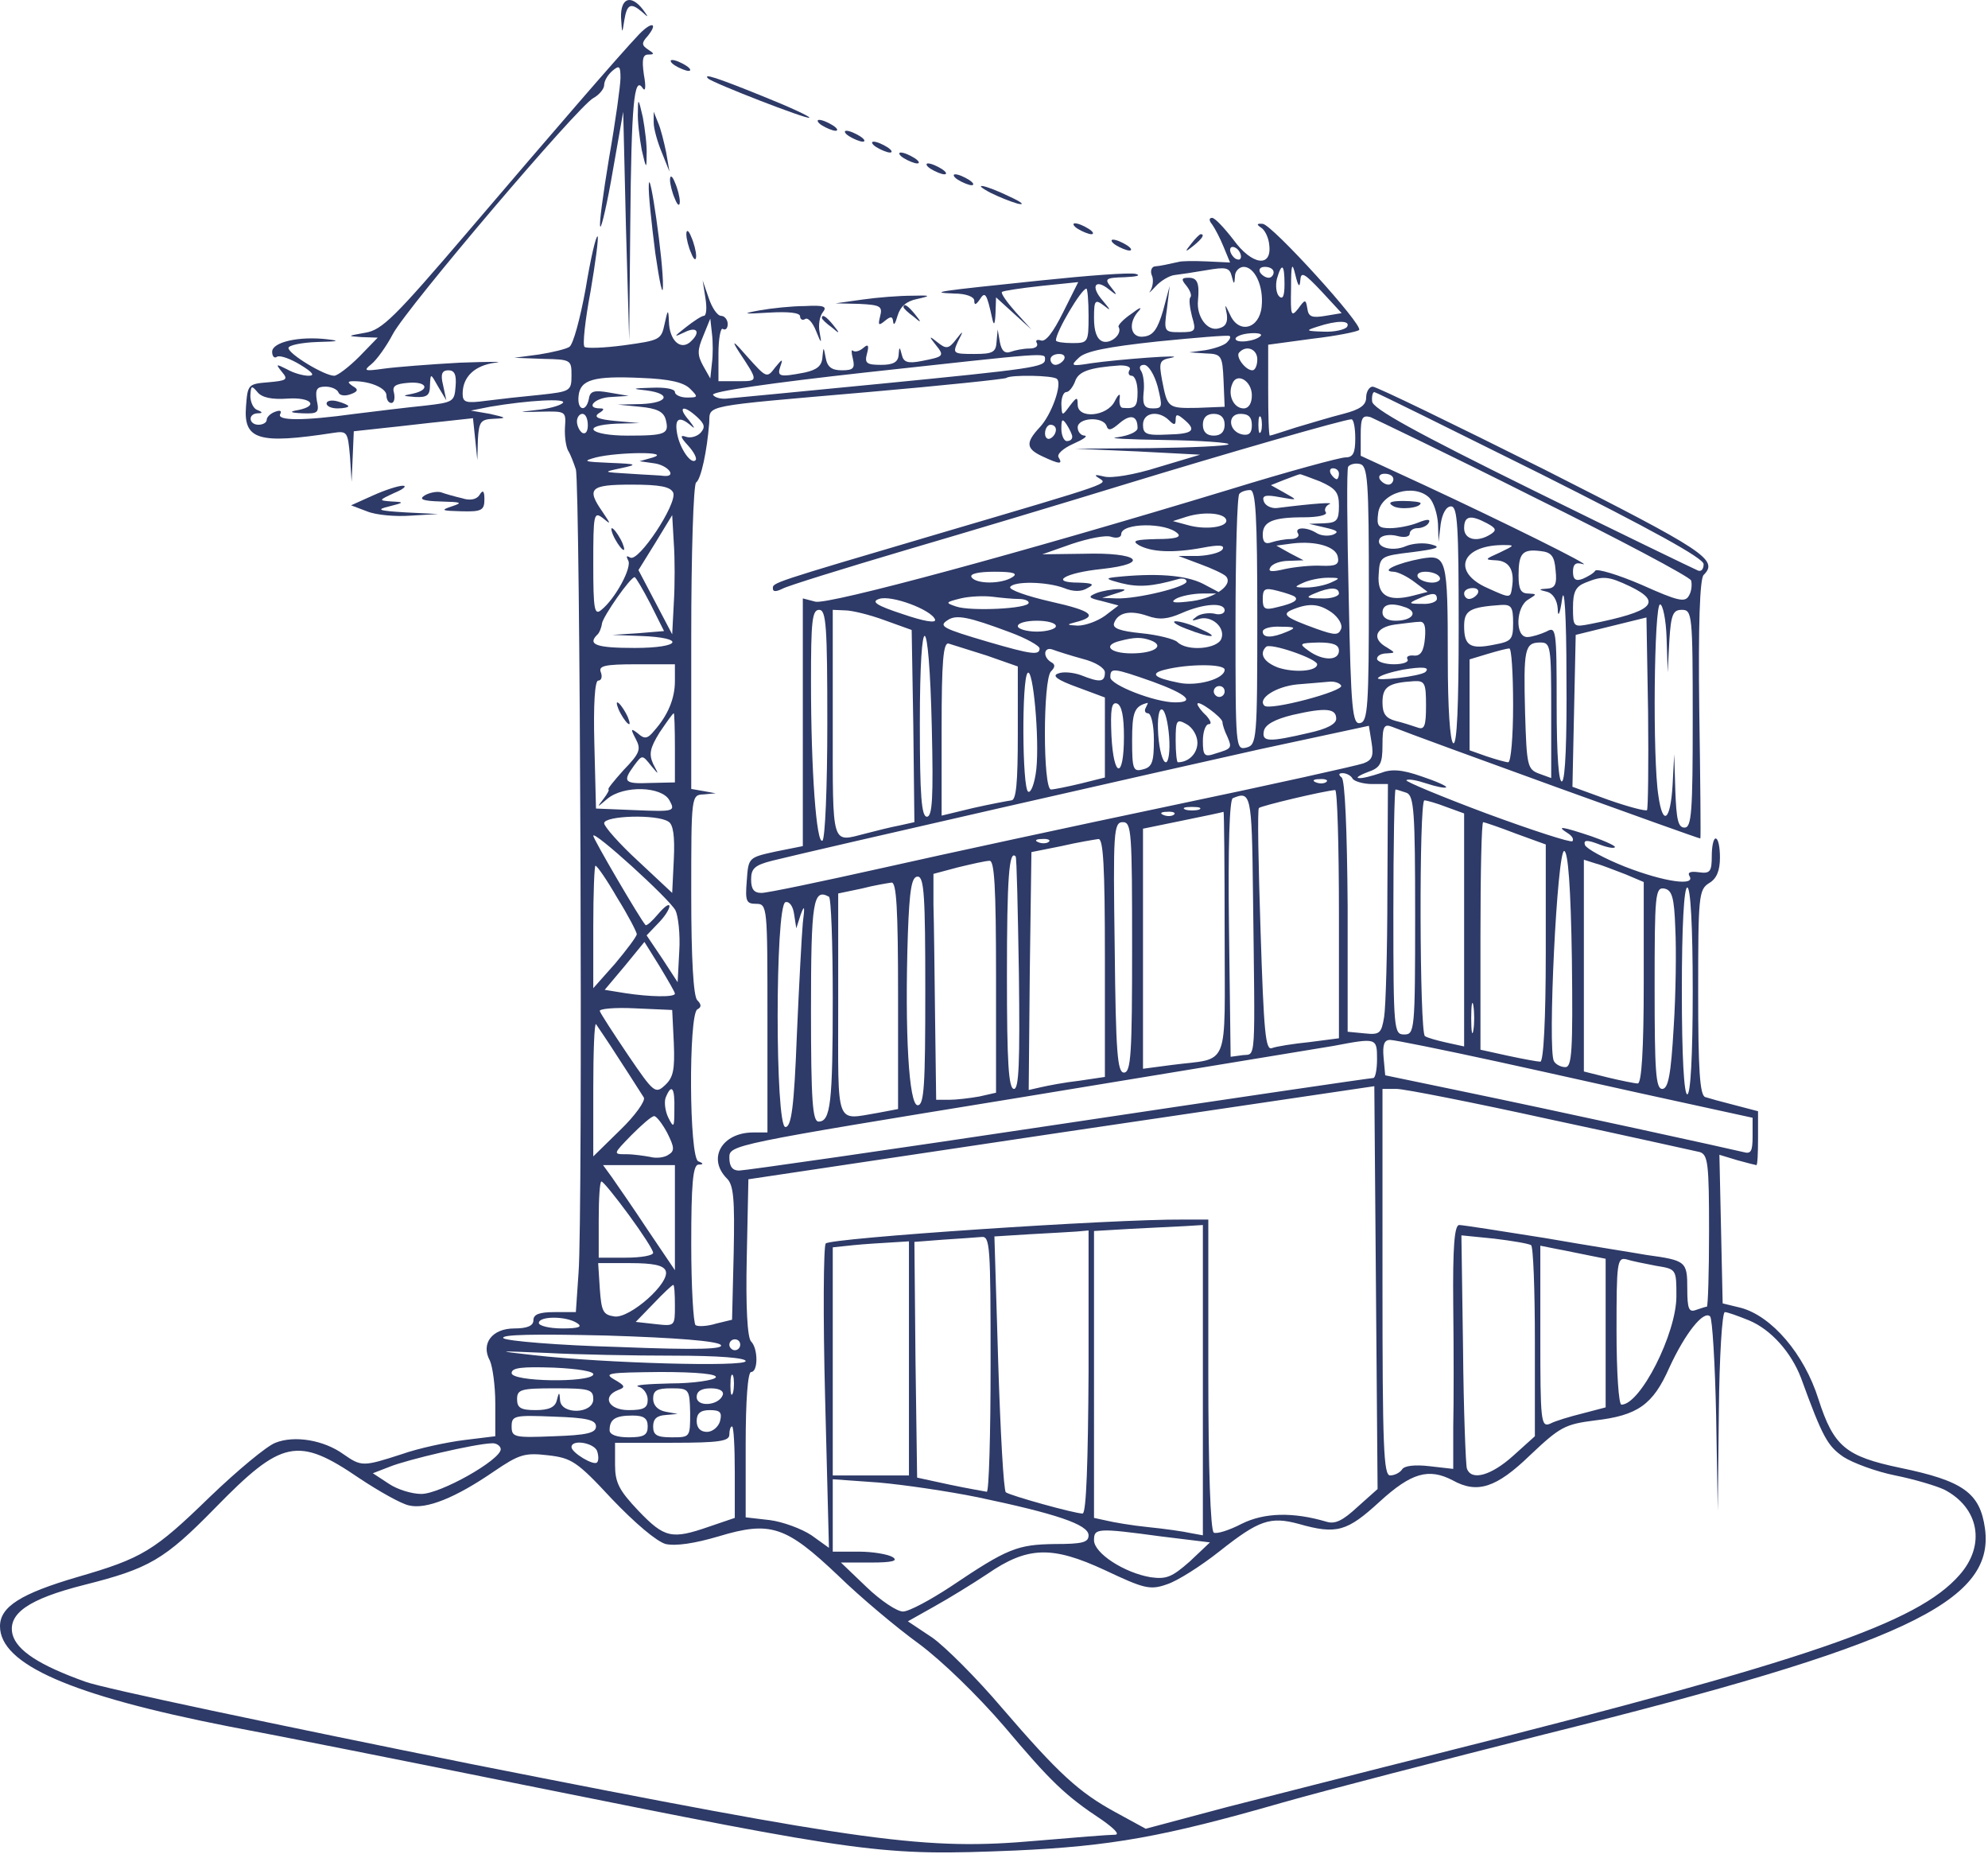 <?xml version="1.0" encoding="UTF-8"?> <svg xmlns="http://www.w3.org/2000/svg" width="487" height="454" viewBox="0 0 487 454" fill="none"><path d="M152.134 4.294C152.401 8.427 152.401 8.427 152.934 4.961C153.601 0.961 154.534 0.561 157.334 2.961C158.934 4.427 158.934 4.294 157.467 2.294C154.534 -1.439 152.001 -0.506 152.134 4.294Z" fill="#2E3A67"></path><path d="M156.533 8.427C151.6 13.627 135.6 32.161 114.667 56.694C96.667 77.761 93.6 80.827 89.467 81.494C85.067 82.294 84.933 82.294 88.533 82.561L92.533 82.694L88 87.361C85.467 89.894 82.667 92.027 81.867 92.027C79.467 92.027 70.667 86.694 70.667 85.227C70.667 84.561 73.867 83.894 77.733 83.761C82.933 83.627 83.467 83.494 80.133 83.094C73.333 82.294 66.667 83.761 66.667 86.161C66.667 87.227 67.2 87.894 67.867 87.361C68.667 86.961 71.2 87.894 73.6 89.361C76.667 91.227 77.2 92.027 75.6 92.027C74.267 92.027 71.867 91.361 70.267 90.427C67.6 89.094 67.467 89.094 69.067 91.094C70.667 92.961 70.267 93.227 65.733 93.627C60.8 94.027 60.667 94.161 60.267 99.494C59.6 107.761 63.333 108.827 81.6 106.027C85.067 105.494 85.2 105.761 85.733 111.761L86.133 118.027L86.4 111.894L86.667 105.627L94 104.827C98 104.427 104.533 103.627 108.533 103.227L115.867 102.427L116.4 107.494L116.933 112.694L117.067 107.627C117.333 103.227 117.733 102.694 121.067 102.561C124.267 102.427 124.133 102.294 120 101.361L115.333 100.561L120 99.627C129.333 98.027 139.067 97.494 137.867 98.694C137.2 99.361 134.267 100.161 131.333 100.427C126.667 100.961 126.8 100.961 132.4 100.827C138.667 100.694 138.667 100.694 138.4 104.694C138.267 106.961 138.667 109.494 139.2 110.427C139.733 111.227 140.533 113.361 141.067 114.961C142.133 118.561 142.8 297.894 141.733 311.627L141.067 321.361H135.867C132.133 321.361 130.667 321.894 130.667 323.361C130.667 324.694 129.2 325.361 126 325.361C120.533 325.361 117.733 329.094 120 333.227C120.667 334.694 121.333 339.361 121.333 343.761V351.761L113.733 352.694C109.467 353.227 102.533 354.694 98.4 356.161C88.933 359.227 88.533 359.227 84.133 356.161C79.333 352.694 72.133 351.494 67.467 353.361C65.333 354.161 58.133 360.161 51.467 366.561C37.733 379.894 34.933 381.627 18.8 386.294C5.2 390.294 0 393.494 0 398.294C0 407.627 17.333 415.227 56 422.827C68.133 425.094 100.267 431.494 127.333 436.961C212.8 454.161 215.733 454.561 248.667 453.227C272.133 452.161 284.933 449.894 314.133 441.494C324.4 438.561 353.333 431.094 378.667 424.694C466 402.961 488.667 392.427 486.267 374.427C485.067 365.627 480.933 362.694 465.467 359.494C452.133 356.694 449.2 354.294 445.467 342.694C442 331.627 434 322.294 426.4 320.294L422 319.227L421.6 300.961L421.2 282.827L425.6 284.161C428 284.827 430.133 285.361 430.267 285.361C430.533 285.361 430.667 282.427 430.667 278.694V272.161L425.067 270.694C421.867 269.894 418.533 268.961 417.733 268.694C416.4 268.294 416 261.894 416 243.094C416 219.494 416.133 217.894 418.667 216.294C420.533 215.227 421.333 213.227 421.333 210.027C421.333 207.494 420.933 205.361 420.267 205.361C419.733 205.361 419.333 207.361 419.333 209.627C419.333 213.494 418.933 214.027 416.133 213.627C414.133 213.361 413.333 213.627 413.867 214.561C415.467 217.094 407.733 216.027 398.133 212.294C393.067 210.294 388.667 207.894 388.267 206.961C387.867 205.761 388.667 205.627 391.467 206.694C393.467 207.494 395.333 207.894 395.6 207.494C395.867 207.227 393.333 206.027 389.867 204.827C382.667 202.427 381.067 202.161 384 204.027C385.067 204.694 385.6 205.494 385.2 206.027C384.8 206.427 375.333 203.361 364.133 199.227C353.067 195.094 344.133 191.361 344.533 191.094C344.933 190.694 347.067 191.094 349.467 191.894C351.867 192.694 354 193.094 354.267 192.827C354.533 192.561 351.867 191.361 348.267 190.161C343.333 188.427 340.8 188.294 338.133 189.361C336.133 190.027 333.733 190.694 332.933 190.561C332 190.561 332.933 189.894 335.067 189.094C338.133 188.027 338.667 187.094 338.667 182.427C338.667 177.894 339.067 177.227 341.067 178.027C348.4 180.961 415.867 205.361 416.533 205.361C416.667 205.361 416.533 191.227 416.267 173.761C416 153.361 416.4 141.761 417.333 140.827C421.067 137.094 417.733 134.961 378.267 114.961C356.133 103.894 337.2 94.694 336.267 94.694C335.467 94.694 334.667 95.894 334.667 97.361C334.667 99.227 333.2 100.294 329.067 101.361C325.867 102.161 320.667 103.761 317.467 104.694C314.133 105.761 311.333 106.694 311.067 106.694C310.8 106.694 310.667 101.627 310.667 95.494V84.427L321.467 82.961C327.333 82.294 332.533 81.227 332.933 80.827C334.133 79.761 311.6 54.961 309.333 54.827C307.867 54.694 307.733 54.961 308.933 55.761C309.867 56.294 310.8 58.294 310.933 60.027C311.6 65.627 306.667 64.961 302.133 58.694C299.867 55.761 297.6 53.361 296.933 53.361C296.133 53.361 296.133 54.027 296.933 54.961C297.6 55.894 298.933 58.427 299.733 60.427L301.333 64.294L295.733 64.027C292.533 63.894 289.467 63.894 288.667 64.161C285.467 64.827 284.533 65.094 283.067 65.227C282.133 65.227 281.733 66.294 282.133 67.361C282.667 68.427 282.4 70.161 281.867 71.094C281.2 72.027 281.733 71.627 283.067 70.161C284.4 68.694 286.533 67.494 287.733 67.361C288.933 67.227 292.533 66.694 295.6 66.161C300.267 65.361 301.2 65.494 301.733 67.627C302.267 69.761 302.4 69.761 302.533 67.627C302.533 66.427 303.6 65.361 304.667 65.361C307.333 65.361 309.6 70.027 309.067 75.094C308.533 80.561 303.467 81.894 301.333 77.094C300 74.294 300 74.294 300.533 76.961C300.8 78.961 300.267 80.027 298.533 80.427C295.733 81.227 293.067 77.494 293.467 73.627C293.867 69.361 293.333 68.027 291.2 68.027C289.333 68.027 289.333 68.427 290.667 70.027C291.6 71.227 292 72.427 291.6 72.827C291.2 73.227 291.467 75.361 292 77.494C293.067 81.094 292.933 81.361 289.067 81.361C285.2 81.361 285.067 81.227 285.867 75.627L286.533 70.027L284.933 76.027C283.6 80.561 282.533 82.161 280.267 82.427C276.933 82.961 276.133 79.094 279.067 76.027C279.867 75.094 279.067 75.361 277.2 76.827C275.2 78.161 273.867 79.627 274 80.027C275.067 81.761 272.133 84.294 270.133 83.627C268.667 83.094 268 81.094 268 77.894C268 73.494 268.267 73.227 270.4 74.827C272.267 76.294 272.133 76.027 270.133 73.627C267.067 70.161 268.267 68.161 271.6 70.827C273.733 72.561 273.867 72.427 272.133 70.294C270.533 68.294 270.8 68.027 275.467 67.894C278.4 67.761 279.6 67.494 278.267 67.094C276.8 66.694 266.4 67.494 254.933 68.694C229.2 71.361 227.333 71.627 233.733 71.894C236.667 71.894 238.667 72.694 238.667 73.627C238.667 74.827 239.067 74.694 240 73.361C241.333 71.227 241.733 71.894 243.067 78.027C243.467 79.894 243.733 79.494 243.867 76.827L244 72.827L248.4 76.827L252.667 80.694L248.8 76.427C246.667 74.027 245.067 71.761 245.467 71.494C245.733 71.227 250.133 70.561 255.067 70.027L264.133 69.094L260.4 76.561C258 81.361 256.133 83.894 254.933 83.361C254 83.094 253.6 83.361 254 84.027C254.4 84.827 253.6 85.361 252.133 85.361C250.8 85.361 248.667 85.761 247.6 86.161C246.133 86.694 245.333 85.894 244.933 83.761L244.4 80.694L244.133 83.627C244 86.294 243.2 86.694 238.667 86.694C233.467 86.694 233.333 86.561 234.667 83.627C236.133 80.827 236 80.827 234.133 83.227C232.4 85.494 231.733 85.494 229.733 83.894C227.6 82.161 227.467 82.294 229.2 84.427C231.467 87.227 231.2 87.361 225.733 88.427C222.4 89.094 221.333 88.694 220.933 86.961C220.4 84.827 220.267 84.827 220.133 86.961C220 88.694 218.8 89.361 215.867 89.361C212.267 89.361 211.733 88.961 212.4 86.561C212.933 84.561 212.667 84.161 211.467 85.227C210.533 86.027 209.467 86.294 208.933 85.894C208.533 85.494 208.533 86.294 208.933 87.894C209.467 90.161 209.067 90.694 206.267 90.694C203.733 90.694 202.667 89.894 202.267 87.627C201.733 84.827 201.733 84.827 201.467 87.494C201.333 89.627 200.133 90.561 197.2 91.227C190.933 92.427 190.267 92.294 191.2 89.627C191.867 87.761 191.6 87.894 189.867 90.027C187.867 92.694 187.733 92.561 183.067 87.361C179.733 83.494 179.067 83.094 180.933 86.027C185.867 93.494 185.867 93.361 180.8 93.361H176V86.561C176 82.961 176.533 80.161 177.067 80.561C177.733 80.961 178.267 80.427 178.267 79.361C178.267 78.294 177.467 77.361 176.667 77.361C175.733 77.361 174.4 75.361 173.6 72.961L172.133 68.694L172.8 72.961C173.2 75.361 173.067 77.361 172.4 77.361C171.867 77.361 169.867 78.694 168 80.161C164.933 82.561 164.933 82.694 167.733 81.361C170.933 79.761 171.733 81.494 168.933 83.894C166.533 85.761 164 83.227 163.867 78.827C163.733 75.627 163.6 75.627 162.8 79.361C162 83.227 161.6 83.361 152.933 84.561C148 85.227 143.6 85.361 143.2 84.961C142.667 84.561 143.333 78.427 144.667 71.361C145.867 64.294 146.667 58.294 146.4 57.894C146 57.627 144.667 63.361 143.467 70.694C142.133 78.027 140.4 84.427 139.467 84.961C138.667 85.494 135.333 86.294 132 86.827L126 87.627L133.067 87.894C139.867 88.027 140 88.161 140 91.894C140 95.761 139.733 95.894 132.4 96.694C128.133 97.094 122.133 97.761 119.067 98.161C114.133 98.827 113.333 98.561 113.333 96.427C113.333 92.294 116.267 89.494 121.333 88.827C123.867 88.561 120 88.561 112.667 88.827C105.333 89.227 96.933 89.894 94 90.294C89.333 90.961 88.933 90.827 90.933 89.227C92.267 88.161 94.667 84.827 96.267 81.761C99.867 75.094 141.6 26.027 145.333 24.027C146.8 23.227 148 21.761 148 20.827C148 19.761 148.933 18.294 150 17.361C151.733 15.894 152 16.161 152 19.094C152 20.827 150.8 29.627 149.2 38.694C147.733 47.627 146.667 55.227 147.067 55.494C147.333 55.894 148.8 49.627 150.133 41.761L152.667 27.361L153.333 55.361L154.133 83.361L154.4 54.694C154.667 25.494 155.333 18.294 157.467 21.627C158.133 22.561 158.267 21.227 157.733 18.294C157.2 14.561 157.467 13.361 158.8 13.361C160.4 13.361 160.267 13.094 158.8 12.161C157.2 11.094 157.067 10.561 158.667 8.827C161.333 5.494 159.6 5.227 156.533 8.427ZM304 62.827C304 63.627 303.467 63.761 302.667 63.361C302 62.961 301.333 61.894 301.333 61.227C301.333 60.427 302 60.294 302.667 60.694C303.467 61.094 304 62.161 304 62.827ZM318.533 68.694C318.667 66.427 319.467 66.827 323.733 71.361L328.667 76.694L324.667 77.361C321.467 77.894 320.533 77.627 320.267 75.627C319.867 73.227 319.733 73.227 318 75.627C316.267 77.761 316.133 77.227 316.267 70.694C316.267 64.561 316.533 64.027 317.333 67.361C318 70.161 318.4 70.561 318.533 68.694ZM312 66.694C312 67.361 311.467 68.027 310.8 68.027C310 68.027 309.067 67.361 308.667 66.694C308.267 65.894 308.8 65.361 309.867 65.361C311.067 65.361 312 65.894 312 66.694ZM314.667 69.627C314.667 72.427 314.267 73.494 313.333 72.561C312.667 71.894 312.4 70.027 312.8 68.294C314 64.161 314.667 64.694 314.667 69.627ZM266.667 77.361C266.667 83.894 266.533 84.027 262.667 84.027C260.533 84.027 258.667 83.761 258.667 83.361C258.667 81.227 264.933 70.694 266.133 70.694C266.4 70.694 266.667 73.627 266.667 77.361ZM174.4 88.961L174 92.694L172.267 89.627C170.8 86.961 170.8 85.761 172.267 82.294L174 78.027L174.4 81.627C174.667 83.761 174.667 86.961 174.4 88.961ZM330 80.027C329.6 80.694 326.933 81.361 324.267 81.227C319.867 81.094 319.733 80.961 322.667 80.027C327.467 78.427 330.933 78.427 330 80.027ZM300.533 83.894C299.867 84.561 297.6 85.361 295.333 85.761L291.333 86.294L295.333 86.561C299.2 86.694 299.467 86.961 299.733 93.227L300 99.627L293.333 99.894C286 100.027 286 99.894 284.667 93.094C283.867 88.694 284 88.161 286.933 87.627C291.333 86.694 273.733 88.027 267.333 88.961C262.4 89.761 262.133 89.627 264.267 87.627C265.867 86.027 271.2 84.961 283.6 83.627C292.933 82.694 300.933 82.027 301.2 82.294C301.6 82.561 301.2 83.227 300.533 83.894ZM308.8 82.294C307.467 83.627 302.667 84.161 302.667 82.961C302.667 82.427 304.267 81.761 306.267 81.627C308.133 81.494 309.333 81.761 308.8 82.294ZM308 88.027C308 89.494 307.467 90.694 306.8 90.694C305.067 90.694 302.533 87.227 303.6 86.294C305.333 84.427 308 85.494 308 88.027ZM256 88.027C256 89.894 253.333 90.294 215.333 94.027C196.267 95.894 179.467 97.494 178 97.627C176.533 97.761 175.067 97.361 174.667 96.694C174.267 95.894 189.067 93.761 212 91.227C257.2 86.294 256 86.294 256 88.027ZM260.667 88.027C260.267 88.694 259.333 89.361 258.533 89.361C257.867 89.361 257.333 88.694 257.333 88.027C257.333 87.227 258.267 86.694 259.467 86.694C260.533 86.694 261.067 87.227 260.667 88.027ZM276.667 90.694C276.267 91.361 276.533 92.027 277.2 92.027C278 92.027 278.667 93.761 278.667 96.027C278.667 99.627 278.133 100.161 275.067 99.894C274.4 99.894 274.133 98.827 274.267 97.627C274.533 96.161 274 96.427 273.067 98.294C271.2 102.027 264 102.694 264 99.094C264 97.094 263.733 97.227 262 99.494C260.133 102.027 260.133 101.894 260 98.961C260 97.361 260.533 96.027 261.2 96.027C261.867 96.027 262.8 94.827 263.333 93.494C264.133 90.961 266.8 90.027 274.4 89.494C276.133 89.494 277.2 89.894 276.667 90.694ZM283.6 94.694C284.8 99.627 284.8 100.027 282.4 100.027C280.4 100.027 279.867 99.227 280.133 96.294C280.4 94.294 280.133 91.894 279.6 90.961C278.933 90.027 279.2 89.361 280.267 89.361C281.333 89.361 282.8 91.761 283.6 94.694ZM111.6 94.694C111.333 98.427 110.933 98.561 104 99.361C100 99.761 92.267 100.694 86.933 101.361C74.4 103.094 67.6 103.094 68.667 101.361C69.067 100.561 68.533 100.427 67.467 100.827C66.267 101.227 65.333 102.161 65.333 102.827C65.333 103.494 64.4 104.027 63.333 104.027C60.933 104.027 60.667 101.361 63.067 101.227C64.4 101.227 64.4 100.961 63.067 100.427C62.133 100.161 61.333 98.561 61.333 96.961C61.467 94.427 61.6 94.294 63.067 96.027C64.133 97.361 66.533 97.894 70.4 97.627C76.133 97.227 78.267 99.361 73.067 100.427C70.667 100.827 71.067 101.094 74.133 101.227C77.867 101.361 78.267 101.094 77.6 98.027C77.2 95.361 77.6 94.694 79.733 94.694C81.2 94.694 82.667 95.361 82.933 96.161C83.2 96.827 84.4 97.094 85.867 96.561C87.733 95.894 87.867 95.361 86.4 94.561C85.067 93.627 85.067 93.361 86.667 93.361C90.8 93.361 94.667 95.094 94.667 96.827C94.667 97.894 95.2 98.694 95.867 98.694C96.533 98.694 96.8 97.627 96.533 96.294C96 94.561 96.8 94.027 100 93.761C104.667 93.361 105.467 95.494 101.067 96.427C98.4 96.961 98.533 96.961 101.733 97.227C104.667 97.361 105.333 96.827 105.333 94.294C105.467 91.361 105.467 91.361 107.333 94.694L109.333 98.027L108.533 94.294C107.867 91.627 108.267 90.694 109.867 90.694C111.333 90.694 111.867 91.761 111.6 94.694ZM169.067 95.227C171.067 97.227 171.067 97.361 168.267 97.361C166.667 97.361 165.333 96.694 165.333 96.027C165.333 95.227 162.8 94.827 159.733 94.961C154.8 95.094 154.533 95.227 158.4 95.627C164.533 96.427 163.733 98.694 157.067 98.961L151.333 99.094L156.8 99.627C160.933 100.027 162.533 100.827 163.067 102.694C164 106.294 163.2 106.694 153.733 106.694C144.4 106.694 142 104.161 151.067 103.761L156.667 103.627L150.667 103.094C146.533 102.694 145.333 102.161 146.667 101.227C148 100.427 148.133 100.027 147.067 100.027C143.2 100.027 145.733 97.361 149.733 97.227L154 96.961L149.333 96.161C145.6 95.494 144.533 95.761 144.267 97.627C143.6 101.094 141.333 100.561 141.733 96.961C142.133 92.961 145.467 92.027 157.067 92.561C164 92.827 167.467 93.627 169.067 95.227ZM258.933 92.827C260.267 94.027 257.6 101.627 254.667 104.694C251.2 108.427 251.333 109.894 255.333 111.761C259.6 113.761 260.4 113.761 259.333 112.027C258.8 111.227 260.533 109.761 262.933 108.694C265.333 107.627 266.533 106.827 265.733 106.694C264.8 106.694 264 105.761 264 104.694C264 102.294 270.133 101.894 271.067 104.294C271.467 105.627 272.267 105.361 274.267 103.627C276.933 101.361 278.667 101.761 278.667 104.827C278.667 105.761 276.533 106.694 273.733 107.094C270.933 107.361 276.133 107.627 285.2 107.761C294.267 107.894 301.467 108.427 300.933 108.827C300.533 109.227 291.867 109.627 281.733 109.761L263.333 109.894L278.667 110.561L294 111.361L283.733 114.427C277.867 116.294 272.133 117.227 270.4 116.694C268.267 116.161 267.867 116.294 269.2 117.094C271.333 118.561 273.467 117.894 230 130.694C188.4 142.961 189.333 142.694 189.333 144.161C189.333 144.961 190.133 144.961 191.733 144.161C192.933 143.494 206.667 139.227 222 134.694C237.467 130.161 261.467 122.961 275.333 118.694C300.667 110.961 329.333 102.694 331.067 102.694C331.6 102.694 332 104.827 332 107.361C332 110.961 331.467 112.027 329.6 112.027C328.267 112.027 315.467 115.494 301.2 119.894C250.267 135.361 202.933 148.161 199.733 147.361L196.667 146.561V176.827V207.227L190 208.561C183.333 210.027 183.333 210.027 182.933 215.761C182.533 220.694 182.8 221.361 185.2 221.361C188 221.361 188 222.027 188 249.361V277.361H184.533C176.933 277.361 173.2 283.627 178 288.561C179.733 290.161 180 293.627 179.733 306.827L179.333 323.227L175.467 324.161C173.333 324.827 171.067 324.961 170.4 324.561C169.867 324.161 169.333 315.227 169.333 304.561C169.333 290.161 169.733 285.361 171.067 285.227C172.4 285.227 172.4 284.961 171.067 284.427C168.8 283.627 168.667 248.694 170.8 247.227C171.867 246.694 171.867 246.027 170.8 244.961C169.867 244.027 169.333 234.827 169.333 219.094C169.333 194.694 169.333 194.694 172.4 194.561L175.333 194.294L172.4 193.761L169.333 193.227V156.027C169.333 135.627 169.867 118.561 170.533 118.161C171.733 117.361 173.2 110.427 173.733 103.627C174 99.094 171.2 99.627 212.667 96.027C231.067 94.427 246.267 92.827 246.533 92.561C247.467 91.761 258.133 91.894 258.933 92.827ZM306.667 96.827C306.667 98.827 305.867 100.027 304.667 100.027C302.267 100.027 300.667 96.827 301.867 94.027C302.933 91.094 306.667 93.227 306.667 96.827ZM377.333 116.027C404.4 129.627 417.333 136.694 417.333 138.161C417.333 139.361 416.8 140.027 416 139.761C415.333 139.494 397.067 130.694 375.467 120.027C346.8 105.894 336.133 100.027 336.133 98.294C336 97.094 336.267 96.027 336.667 96.027C337.067 96.027 355.333 105.094 377.333 116.027ZM170.8 102.161C172.667 103.894 172.8 104.694 171.6 106.027C170.667 106.961 169.067 107.361 168 106.961C166.533 106.427 166.667 107.094 168.533 109.094C170 110.694 170.8 112.294 170.4 112.694C169.333 113.894 166.533 109.894 165.867 106.161C165.2 102.427 166.4 101.761 169.333 104.294C170.4 105.227 170.133 104.694 168.8 102.961C165.867 99.627 167.333 98.961 170.8 102.161ZM144 104.161C144 105.627 143.467 106.427 142.667 106.027C142 105.627 141.333 104.294 141.333 103.227C141.333 102.161 142 101.361 142.667 101.361C143.467 101.361 144 102.561 144 104.161ZM286.4 102.961C287.6 104.161 288 104.161 288 102.827C288 101.361 288.4 101.361 290 102.694C293.2 105.361 292.4 106.294 286 106.427C280.8 106.694 280 106.294 280 104.027C280 100.961 283.867 100.427 286.4 102.961ZM300 104.027C300 105.761 299.067 106.694 297.333 106.694C295.6 106.694 294.667 105.761 294.667 104.027C294.667 102.294 295.6 101.361 297.333 101.361C299.067 101.361 300 102.294 300 104.027ZM306.667 104.161C306.667 106.027 306 106.694 304.4 106.427C300.933 105.761 300.533 101.361 303.867 101.361C305.867 101.361 306.667 102.161 306.667 104.161ZM308.933 105.627C308.533 106.561 308.267 105.894 308.267 104.027C308.267 102.161 308.533 101.494 308.933 102.294C309.2 103.227 309.2 104.827 308.933 105.627ZM375.733 121.761C396.533 132.027 413.867 141.227 414.267 142.161C414.533 143.094 414.4 144.827 413.733 145.894C412.8 147.627 411.067 147.227 402.133 143.227C396.267 140.694 391.2 139.227 390.8 139.761C390.4 140.427 388.933 141.227 387.733 141.761C386 142.427 385.333 141.894 385.333 140.027C385.333 138.161 386 137.627 387.733 138.161C390.8 138.961 368.133 127.761 348.933 118.827L333.333 111.627V106.561C333.333 102.294 333.733 101.627 335.733 102.161C336.933 102.694 355.067 111.361 375.733 121.761ZM262.667 106.961C262.667 107.627 262.133 108.027 261.333 108.027C260.667 108.027 260 106.694 260 104.961C260 102.561 260.267 102.427 261.333 104.027C262 105.094 262.667 106.427 262.667 106.961ZM258.667 105.227C258.667 106.027 258.133 106.961 257.333 107.361C256.667 107.761 256 107.227 256 106.161C256 104.961 256.667 104.027 257.333 104.027C258.133 104.027 258.667 104.561 258.667 105.227ZM160 112.027L156.667 112.961L160.4 113.494C163.733 114.027 165.867 116.827 162.667 116.561C162 116.427 158.133 116.294 154.4 116.027C147.6 115.627 147.6 115.627 152 114.694C156.4 113.761 156.133 113.627 149.333 113.361C143.067 113.094 142.533 112.961 146 112.027C151.467 110.694 164.533 110.561 160 112.027ZM335.333 145.361C335.333 173.094 335.067 176.694 333.2 177.094C331.333 177.494 330.933 174.027 330.4 146.427C330 129.361 329.867 114.827 330.267 114.294C330.667 113.761 331.867 113.361 333.067 113.627C335.067 114.027 335.333 117.227 335.333 145.361ZM328 116.027C328 116.694 327.733 117.361 327.467 117.361C327.067 117.361 326.4 116.694 326 116.027C325.6 115.227 325.867 114.694 326.533 114.694C327.333 114.694 328 115.227 328 116.027ZM323.333 117.894C327.2 119.627 328 120.561 328 123.894C328 127.494 327.467 128.027 324.4 128.161L320.667 128.294L324.667 129.227C327.6 129.894 328.133 130.294 326.533 130.961C325.333 131.361 323.6 131.227 322.533 130.561C320 128.961 316.933 129.094 318 130.694C318.4 131.361 317.6 132.027 316.133 132.027C314.8 132.027 312.667 132.427 311.467 132.827C310 133.361 309.333 132.827 309.333 130.961C309.333 127.761 311.733 126.694 319.467 126.694C322.8 126.694 325.2 126.161 324.8 125.494C324.267 124.827 324.8 123.894 325.6 123.494C327.067 122.961 322.4 123.227 312.8 124.427C311.467 124.561 310 123.894 309.6 122.827C309.067 121.361 310 121.094 313.467 121.761C318 122.561 318 122.561 314.667 120.694L311.333 118.827L314.667 117.494C316.533 116.827 318.133 116.161 318.4 116.161C318.533 116.027 320.8 116.961 323.333 117.894ZM341.333 117.361C341.333 118.027 340.8 118.694 340.133 118.694C339.333 118.694 338.4 118.027 338 117.361C337.6 116.561 338.133 116.027 339.2 116.027C340.4 116.027 341.333 116.561 341.333 117.361ZM164.933 120.694C165.867 123.494 156.4 137.761 154.4 136.561C153.467 136.027 153.333 136.161 153.867 137.227C154.933 138.827 150.8 146.561 147.333 149.361C145.6 150.827 145.333 149.361 145.333 138.027C145.333 126.027 145.467 125.227 147.6 126.827C149.733 128.561 149.733 128.561 147.6 125.361C143.6 119.627 144.533 118.694 154.667 118.694C161.867 118.694 164.267 119.227 164.933 120.694ZM308 151.227C308 181.227 307.867 182.427 305.333 183.094C302.667 183.761 302.667 183.094 302.667 152.827C302.667 135.761 303.067 121.361 303.6 120.961C304 120.427 305.2 120.027 306.267 120.027C307.6 120.027 308 126.161 308 151.227ZM350.133 121.894C351.2 122.961 352.133 125.894 352.267 128.294L352.4 132.694L352.933 128.294C353.333 125.761 354.267 124.027 355.467 124.027C357.067 124.027 357.333 128.827 357.333 153.494C357.333 172.694 356.933 182.561 356 182.027C355.2 181.494 354.667 173.227 354.667 161.627C354.667 136.427 354.4 135.761 348.133 136.827C342.4 137.894 338 139.894 341.333 140.027C342.4 140.027 344.8 141.227 346.533 142.561L349.733 144.961L346.133 145.894C339.867 147.494 337.333 145.761 337.733 140.694C338 136.294 338.133 136.161 346 135.227C352.133 134.427 353.2 134.027 350.667 133.361C348.8 132.827 346 133.094 344.4 133.761C341.067 135.227 336.8 134.027 338 131.894C338.533 131.094 340.4 130.827 342.133 131.227C344 131.761 345.333 131.494 345.333 130.694C345.333 130.027 346.133 129.361 347.2 129.361C348.267 129.361 349.6 128.827 350 128.027C350.533 127.094 349.6 127.094 347.333 128.027C345.333 128.827 342.267 129.361 340.533 129.361C337.6 129.361 337.2 128.827 337.6 125.761C338.133 120.694 346.4 118.294 350.133 121.894ZM300.4 127.361C300.8 129.094 295.333 129.894 290.8 128.561L287.333 127.627L290.667 126.561C294.933 125.227 300 125.627 300.4 127.361ZM165.067 147.627L164.667 155.361L160.533 147.494L156.4 139.627L160.533 132.961L164.667 126.161L165.067 133.094C165.333 136.827 165.333 143.361 165.067 147.627ZM364.267 128.161C366.533 129.361 366.667 129.894 365.2 130.827C361.867 132.961 358.667 132.161 358.667 129.361C358.667 126.294 360.267 126.027 364.267 128.161ZM288.533 130.694C289.467 131.627 287.6 132.027 283.333 132.027C278.133 132.161 277.2 132.427 278.933 133.494C282 135.227 287.333 135.494 294.533 134.161C298.667 133.361 300.133 133.494 299.467 134.561C298.933 135.361 296.267 136.027 293.6 136.161H288.667L294 138.161C296.933 139.227 299.733 140.561 300.267 141.094C302.267 143.094 297.867 146.427 292 147.227C287.733 147.761 286.533 147.627 288 146.694C289.067 146.027 292.133 145.361 294.667 145.361H299.2L294.667 142.961C290.4 140.827 283.067 140.294 273.067 141.361C270.667 141.627 271.067 141.894 274.667 142.827C278.933 143.894 282.267 143.627 288.4 141.894C289.6 141.494 290.667 141.761 290.667 142.427C290.667 143.761 278.667 146.694 273.6 146.561L270 146.427L273.333 145.361C276 144.561 276.133 144.294 274 144.294C272.533 144.294 270.133 144.694 268.667 145.227C266.4 146.161 266.533 146.427 270 147.227L274 148.294L270.667 150.827C268.8 152.161 265.867 153.227 264 153.227C261.333 153.094 261.2 152.961 263.333 152.427C269.2 150.961 267.6 149.627 257.467 147.361C251.6 146.027 247.067 144.427 247.467 143.761C248.4 142.294 256.4 142.427 260.667 144.027C262.933 144.961 264.933 144.961 266.4 144.027C268.267 143.094 267.733 142.827 264.267 142.694C256.933 142.694 260.8 140.294 269.867 139.361C282.133 138.027 278.933 135.227 265.467 135.627L255.333 135.761L262.533 133.227C266.533 131.894 270.933 130.961 272.267 131.494C273.6 131.894 274.667 131.627 274.667 130.827C274.667 128.027 285.733 127.894 288.533 130.694ZM327.733 136.427C328.133 138.294 327.2 138.694 323.733 138.561C321.333 138.427 317.333 138.827 314.8 139.361C311.467 140.161 310.533 140.027 311.2 138.961C311.733 138.027 313.733 137.361 315.733 137.361L319.333 137.227L316 135.494L312.667 133.627L316.667 133.094C322.4 132.427 327.333 133.894 327.733 136.427ZM367.333 135.361C363.733 136.961 363.6 137.094 366.4 137.227C369.733 137.361 371.067 139.627 370.4 143.894C370 146.561 370 146.561 364.4 144.027C355.6 140.161 357.867 133.627 368 133.494C371.2 133.494 371.2 133.494 367.333 135.361ZM381.067 139.627C381.467 143.094 380.933 144.027 379.067 144.161C376.8 144.294 376.8 144.427 379.067 144.961C380.4 145.361 381.467 146.961 381.6 149.094C381.6 151.361 382.133 150.561 382.667 146.694C383.2 143.094 383.733 150.561 383.733 165.627C383.867 180.961 383.467 190.827 382.667 191.361C381.867 191.894 381.333 185.361 381.333 172.694C381.333 153.894 381.2 153.361 378.8 154.694C377.333 155.361 375.2 156.027 374.133 156.027C371.067 156.027 371.333 148.561 374.4 146.827C376.533 145.494 376.533 145.494 374.4 145.361C372.533 145.361 372 144.294 372 140.961C372 135.494 372.933 134.427 377.333 134.961C380 135.227 380.8 136.161 381.067 139.627ZM248 141.361C245.333 143.094 239.067 143.094 238 141.361C237.467 140.561 239.6 140.027 243.6 140.027C248.267 140.027 249.467 140.427 248 141.361ZM352.667 141.361C353.067 142.027 352.267 142.694 350.8 142.694C349.333 142.694 347.733 142.027 347.333 141.361C346.933 140.561 347.733 140.027 349.2 140.027C350.667 140.027 352.267 140.561 352.667 141.361ZM159.333 147.894L162.667 154.561L156.267 155.094L150 155.494L156.933 155.761C168.133 156.161 166.933 158.694 155.467 158.694C146.133 158.694 143.867 157.894 146.267 155.494C146.8 155.094 147.333 153.761 147.467 152.694C147.733 150.961 154.4 141.361 155.467 141.361C155.733 141.361 157.467 144.294 159.333 147.894ZM326 142.694C324.533 143.361 321.867 143.894 320 143.894C316.933 143.894 316.933 143.761 319.333 142.694C320.8 142.027 323.467 141.494 325.333 141.494C328.4 141.494 328.4 141.627 326 142.694ZM399.333 143.627C407.333 147.494 405.067 149.761 389.6 152.827C385.467 153.627 385.333 153.627 385.333 148.827C385.333 144.961 386 143.627 388.4 142.694C392.667 140.961 394 141.094 399.333 143.627ZM317.2 146.161C318.133 146.961 316.933 147.761 312.933 148.694C309.867 149.494 309.333 149.227 309.333 146.694C309.333 144.161 309.867 143.894 312.933 144.694C315.067 145.227 316.933 145.894 317.2 146.161ZM328 145.361C328 146.027 326 146.694 323.733 146.561C320 146.561 319.733 146.294 322 145.361C325.733 143.761 328 143.761 328 145.361ZM362 145.361C361.6 146.027 360.667 146.694 359.867 146.694C359.2 146.694 358.667 146.027 358.667 145.361C358.667 144.561 359.6 144.027 360.8 144.027C361.867 144.027 362.4 144.561 362 145.361ZM229.067 151.761C229.333 152.694 226.267 152.161 221.2 150.427C214.667 148.294 213.333 147.361 215.333 146.694C218.267 145.627 228.267 149.361 229.067 151.761ZM249.467 146.694C250.933 146.694 252 147.094 252 147.627C252 149.094 237.867 149.761 234.267 148.561C231.467 147.627 231.6 147.494 235.333 146.561C237.6 146.027 241.067 145.894 243.2 146.161C245.333 146.427 248.133 146.694 249.467 146.694ZM352 146.694C352 147.361 350.4 148.027 348.4 147.894C345.067 147.894 344.933 147.761 347.333 146.694C350.933 145.094 352 145.094 352 146.694ZM300 149.494C300 150.294 298.8 150.694 297.467 150.294C296.133 150.027 294.133 150.294 293.2 150.961C291.733 152.027 291.867 152.161 293.6 151.627C296.667 150.561 300.267 153.627 299.2 156.427C298.267 158.961 290.8 159.627 288.4 157.227C287.733 156.561 283.733 155.494 279.6 155.094C274.4 154.561 272.4 153.894 272.933 152.561C273.867 150.027 276.8 149.361 281.067 150.827C284 151.894 286.133 151.627 289.467 150.161C294.933 147.761 300 147.494 300 149.494ZM326.267 150.027C327.867 151.227 328.933 152.961 328.533 154.027C327.867 155.627 327.067 155.627 322.533 154.027C314.8 151.227 313.733 150.427 316.8 149.227C320.8 147.627 323.2 147.894 326.267 150.027ZM344.533 148.827C347.467 150.027 345.867 152.027 341.867 152.027C339.867 152.027 338.667 151.227 338.667 150.027C338.667 147.894 340.933 147.494 344.533 148.827ZM370.667 152.561C370.667 156.694 370.267 157.094 366 157.894C360.133 159.094 358.667 158.161 358.667 153.361C358.667 149.494 360 148.694 367.733 148.161C370.267 148.027 370.667 148.694 370.667 152.561ZM408.267 156.294L408.533 164.694L408.933 156.961C409.333 150.427 409.867 149.361 412 149.361C414.533 149.361 414.667 150.427 414.667 176.027C414.667 198.827 414.4 202.694 412.667 202.694C411.067 202.694 410.667 200.694 410.4 193.627L410.133 184.694L409.733 192.294C409.2 201.094 407.333 202.427 406.267 194.961C404.8 185.894 405.2 148.027 406.667 148.027C407.333 148.027 408.133 151.761 408.267 156.294ZM202.667 177.227C202.667 192.694 202.133 205.494 201.467 205.894C200 206.827 198.667 188.827 198.667 166.961C198.667 152.161 198.933 149.361 200.667 149.361C202.4 149.361 202.667 153.361 202.667 177.227ZM216.667 151.894L223.333 154.294L223.733 177.761L224 201.361L220.4 202.161C218.267 202.561 214.533 203.494 212 204.161C203.6 206.294 204 207.761 204 177.361V149.361L207.067 149.494C208.667 149.494 213.067 150.561 216.667 151.894ZM247.333 154.827C251.333 156.294 254.667 158.161 254.667 158.827C254.667 160.561 252.667 160.294 242.133 157.227C230.8 153.894 229.867 153.361 232.133 151.894C234.267 150.427 237.333 151.094 247.333 154.827ZM403.467 198.427C403.067 198.694 398.933 197.627 394 195.894L385.2 192.694L385.6 174.027L386 155.494L394.667 153.361L403.333 151.227L403.733 174.427C403.867 187.227 403.733 198.027 403.467 198.427ZM258.667 153.361C258.667 154.027 256.533 154.694 254 154.694C251.467 154.694 249.333 154.027 249.333 153.361C249.333 152.561 251.467 152.027 254 152.027C256.533 152.027 258.667 152.561 258.667 153.361ZM349.067 156.294C348.8 159.494 348 160.694 346.4 160.561C345.067 160.427 344.4 160.827 344.8 161.494C345.2 162.161 343.6 162.694 341.467 162.694C339.2 162.694 337.333 162.027 337.333 161.361C337.333 160.561 338.4 160.027 339.733 160.027C341.867 159.894 341.867 159.894 339.733 158.561C335.867 156.427 336.933 153.627 341.733 152.961C344 152.694 346.8 152.294 347.733 152.294C348.933 152.161 349.333 153.361 349.067 156.294ZM315.333 154.694C311.6 156.294 309.333 156.294 309.333 154.694C309.333 153.894 311.333 153.361 313.733 153.494C317.333 153.494 317.6 153.761 315.333 154.694ZM228.267 178.294C228.667 195.361 228.4 200.027 227.067 200.027C225.733 200.027 225.333 194.961 225.333 177.094C225.333 147.894 227.6 148.961 228.267 178.294ZM281.867 156.827C285.467 158.161 282.8 160.027 277.2 160.027C271.867 160.027 270 158.027 274.4 156.961C278 156.027 279.6 156.027 281.867 156.827ZM241.733 160.561L249.333 163.227V179.627C249.333 191.894 248.933 196.027 247.733 196.027C246.8 196.161 242.533 196.961 238.4 197.894L230.667 199.761V178.427C230.667 162.027 231.067 157.227 232.4 157.627C233.2 157.894 237.467 159.227 241.733 160.561ZM322.667 162.694C322.667 164.427 317.067 164.827 313.067 163.494C309.6 162.161 308.4 160.161 310.133 158.427C311.2 157.361 322.667 161.361 322.667 162.694ZM328 159.361C328 161.894 324 161.894 320.533 159.361C318.133 157.627 318.267 157.494 323.067 157.361C326.533 157.361 328 157.894 328 159.361ZM380 174.027V190.561L377.067 189.494C374.133 188.427 374 187.494 373.6 174.694C373.2 158.961 373.467 157.361 377.333 157.361C379.867 157.361 380 158.161 380 174.027ZM265.2 161.361C268.4 162.161 270.667 163.627 270.667 164.694C270.667 167.094 269.467 167.227 264.8 165.361C262.933 164.694 260.4 164.427 259.2 164.961C257.6 165.494 259.067 166.561 263.867 168.294L270.667 170.827V180.694V190.427L264.8 191.894C261.467 192.694 258.133 193.361 257.467 193.361C255.467 193.361 255.467 166.427 257.467 164.427C258.533 163.361 258.533 162.694 257.467 162.161C255.333 160.827 255.733 158.294 257.867 159.094C258.933 159.494 262.267 160.561 265.2 161.361ZM370.667 172.694C370.667 180.427 370.133 186.694 369.467 186.694C368.933 186.694 366.533 186.027 364.133 185.227L360 183.761V172.561V161.494L364.4 160.161C366.667 159.494 369.067 158.827 369.733 158.827C370.267 158.694 370.667 164.961 370.667 172.694ZM165.333 166.827C165.333 171.094 163.6 175.227 160.267 178.961C158.667 180.961 157.867 181.094 156.267 179.627C154.533 178.294 154.4 178.427 155.733 180.961C157.067 183.494 156.8 184.427 152.8 188.561C150.4 191.227 148.667 193.361 149.067 193.361C149.333 193.361 148.8 194.427 147.867 195.627C146.133 197.894 146.133 197.894 148.8 195.627C152.8 192.294 162.133 192.561 164 196.027C165.467 198.694 165.2 198.827 155.733 198.427L146 198.027L145.6 182.294C145.333 172.427 145.733 166.694 146.533 166.694C147.333 166.694 147.6 165.761 147.2 164.694C146.533 163.094 148 162.694 155.867 162.694H165.333V166.827ZM300 164.027C300 166.294 293.2 168.161 288.8 167.227C282.667 166.027 281.6 164.961 285.333 164.027C291.067 162.561 300 162.561 300 164.027ZM349.2 164.561C348.133 165.627 336.667 166.961 337.6 166.027C338.133 165.361 340.933 164.561 343.6 164.027C348.4 163.227 350.4 163.361 349.2 164.561ZM253.867 188.427C253.467 191.894 252.533 194.294 251.867 193.894C250.4 193.094 250.267 166.294 251.733 164.827C253.067 163.361 254.667 180.827 253.867 188.427ZM282.4 166.961C290.8 170.027 292.933 172.027 287.867 172.027C282.933 172.027 272 167.761 272 165.894C272 163.494 272.533 163.494 282.4 166.961ZM328.533 167.894C329.467 169.227 310.933 174.161 309.733 172.827C308 171.094 312.533 168.161 317.733 167.627C320.8 167.361 324.4 167.094 325.6 166.961C326.8 166.827 328.133 167.227 328.533 167.894ZM349.333 172.827C349.333 177.894 348.933 178.827 347.2 178.161C346 177.761 343.6 176.961 341.867 176.561C339.467 175.894 338.667 174.827 338.667 172.027C338.667 168.161 340.133 167.227 346.4 166.827C349.067 166.694 349.333 167.361 349.333 172.827ZM300 169.361C300 170.027 299.467 170.694 298.667 170.694C298 170.694 297.333 170.027 297.333 169.361C297.333 168.561 298 168.027 298.667 168.027C299.467 168.027 300 168.561 300 169.361ZM275.333 180.427C275.333 190.961 272.8 190.694 272.267 180.161C272 173.761 272.267 171.894 273.6 172.294C274.8 172.694 275.333 175.494 275.333 180.427ZM280.667 173.361C280.267 174.027 280.533 174.694 281.2 174.694C282 174.694 282.667 177.494 282.667 181.227C282.667 186.561 282.267 187.894 280 188.427C277.6 189.094 277.333 188.427 277.333 181.361C277.333 174.427 277.867 172.961 281.067 172.161C281.333 172.027 281.067 172.561 280.667 173.361ZM299.467 176.827C299.467 177.494 300 179.094 300.667 180.427C301.867 183.227 301.733 183.361 297.733 184.561C295.067 185.494 294.667 185.094 294.667 181.494C294.667 179.227 295.333 177.361 296.133 177.361C296.933 177.361 296.533 176.427 295.467 175.227C294.267 174.161 293.333 172.827 293.333 172.427C293.333 171.227 299.333 175.627 299.467 176.827ZM286.4 180.427C286.667 183.894 286.267 186.694 285.6 186.694C284.8 186.694 284 183.627 283.733 180.027C283.467 176.027 283.867 173.494 284.667 173.761C285.467 174.027 286.133 177.094 286.4 180.427ZM327.333 176.027C327.333 177.361 324.933 178.561 320.667 179.494C310.933 181.761 309.067 181.761 309.6 179.094C309.867 177.494 312.267 176.161 316.667 175.094C324.8 173.227 327.333 173.494 327.333 176.027ZM165.333 183.094V191.627L159.333 191.761C152.933 192.027 152.4 191.494 155.333 187.494C157.333 184.827 157.333 184.827 159.467 187.494C161.467 189.894 161.467 189.894 160 187.094C158.933 184.694 159.2 183.227 161.6 179.361C163.333 176.827 164.8 174.694 165.067 174.694C165.2 174.694 165.333 178.561 165.333 183.094ZM293.333 181.894C293.333 184.561 291.2 186.694 288.533 186.694C288.267 186.694 288 184.294 288 181.361C288 176.294 288.267 176.027 290.667 177.361C292.133 178.161 293.333 180.161 293.333 181.894ZM334 186.961C332.533 187.494 311.6 192.161 287.333 197.227C263.2 202.294 231.067 209.227 216.267 212.561C201.333 215.894 188 218.694 186.533 218.694C184.667 218.694 184 217.761 184 215.361C184 212.694 184.933 211.894 189.067 210.827C201.467 207.761 284.667 188.827 308.667 183.494L335.333 177.761L336 181.894C336.533 185.227 336.133 186.161 334 186.961ZM331.333 190.694C331.733 191.361 334 192.027 336.133 192.027H340L339.867 218.294C339.867 232.827 339.467 246.694 339.067 249.094C338.4 253.094 338 253.494 334.267 253.094L330.133 252.694V222.027C330 203.227 329.467 190.961 328.667 190.427C327.867 189.761 327.867 189.361 328.933 189.361C329.733 189.361 330.933 189.894 331.333 190.694ZM324.933 191.494C324.533 191.894 323.333 192.027 322.4 191.627C321.333 191.227 321.733 190.827 323.2 190.827C324.667 190.694 325.467 191.094 324.933 191.494ZM328 223.894V254.294L320.8 255.227C316.8 255.627 312.667 256.294 311.6 256.694C310 257.361 309.6 252.827 308.8 228.027C308.267 211.761 308 198.161 308.4 197.894C308.933 197.361 324 193.761 327.067 193.494C327.6 193.361 328 207.094 328 223.894ZM344.533 194.161C346.4 194.827 346.667 198.827 346.667 224.161C346.667 252.427 346.533 253.361 344 253.361C341.467 253.361 341.333 252.427 341.333 223.361C341.333 206.827 341.6 193.361 341.867 193.361C342.133 193.361 343.333 193.761 344.533 194.161ZM306.933 218.027C307.467 261.361 307.733 258.027 304.4 258.427L301.467 258.827L301.067 227.494C300.8 207.361 301.2 195.761 302 195.494C306.4 193.627 306.667 194.561 306.933 218.027ZM354.267 197.627L358.667 199.227V227.761V256.294L354.4 255.361C352 254.827 349.6 254.161 349.067 253.761C347.733 253.094 347.6 196.027 348.933 196.027C349.467 196.027 351.867 196.694 354.267 197.627ZM293.733 198.294C292.8 198.561 291.2 198.561 290.4 198.294C289.467 197.894 290.133 197.627 292 197.627C293.867 197.627 294.533 197.894 293.733 198.294ZM287.6 199.494C287.2 199.894 286 200.027 285.067 199.627C284 199.227 284.4 198.827 285.867 198.827C287.333 198.694 288.133 199.094 287.6 199.494ZM300 228.561C300 262.561 301.467 258.961 287.067 260.827L280 261.761V232.427V202.961L289.733 200.961C294.933 199.894 299.467 198.961 299.733 198.827C299.867 198.827 300 212.161 300 228.561ZM163.733 201.227C164.933 201.894 165.333 204.827 165.067 210.427L164.667 218.694L156.4 210.961C151.733 206.694 148 202.427 148 201.627C148 199.761 160.933 199.361 163.733 201.227ZM277.333 232.027C277.333 258.027 277.067 262.694 275.333 262.694C273.733 262.694 273.333 257.894 273.067 232.027C272.667 203.627 272.8 201.361 275.067 201.361C277.2 201.361 277.333 203.761 277.333 232.027ZM371.333 204.161L378.667 206.827V233.494C378.667 249.361 378.133 260.027 377.333 260.027C376.667 260.027 373.067 259.361 369.333 258.561L362.667 257.094V229.227C362.667 213.894 362.933 201.361 363.333 201.361C363.6 201.361 367.2 202.561 371.333 204.161ZM165.467 222.961C166.133 224.294 166.667 228.827 166.4 232.961L166 240.561L162.267 234.827L158.4 229.094L161.2 226.161C162.8 224.561 164 222.694 164 221.894C163.867 221.227 162.667 222.161 161.2 223.894C159.733 225.627 158.4 226.827 158.133 226.561C156.8 225.094 145.333 205.494 145.333 204.694C145.333 203.227 163.867 220.027 165.467 222.961ZM256.933 206.161C256.533 206.561 255.333 206.694 254.4 206.294C253.333 205.894 253.733 205.494 255.2 205.494C256.667 205.361 257.467 205.761 256.933 206.161ZM270.667 234.561V263.761L264.4 264.694C260.8 265.094 256.667 265.894 254.933 266.294L252 266.961L252.267 237.894L252.667 208.694L260 207.227C264 206.294 268.133 205.627 269.067 205.494C270.267 205.361 270.667 212.027 270.667 234.561ZM385.067 235.094C385.333 257.361 385.067 261.361 383.467 261.361C382.4 261.361 381.067 260.694 380.667 259.894C379.067 257.361 381.467 207.894 383.2 208.427C384.133 208.694 384.8 217.227 385.067 235.094ZM249.6 238.427C249.867 260.427 249.6 266.694 248.4 266.694C247.067 266.694 246.667 260.294 246.667 238.961C246.667 214.961 247.2 208.027 248.8 209.761C249.067 209.894 249.333 222.827 249.6 238.427ZM244 239.227V267.627L239.867 268.561C237.6 268.961 234.267 269.361 232.533 269.361H229.333L229.067 249.361C228.933 238.294 228.8 225.894 228.667 221.627V214.027L234.667 212.427C238 211.627 241.467 210.827 242.4 210.827C243.6 210.694 244 217.227 244 239.227ZM398.267 214.161L402.667 216.027V240.694C402.667 257.094 402.133 265.361 401.2 265.361C400.533 265.361 397.2 264.694 393.867 263.894L388 262.427V236.427V210.561L390.933 211.494C392.533 211.894 395.733 213.227 398.267 214.161ZM151.2 219.894C153.867 224.161 156 228.294 156 228.827C155.867 229.494 153.467 232.694 150.667 236.027L145.333 242.027V226.961C145.333 218.827 145.6 212.027 145.867 212.027C146.267 212.027 148.667 215.494 151.2 219.894ZM226.667 242.694C226.667 265.894 226.4 270.694 224.8 270.694C222.667 270.694 221.6 253.094 222.4 228.694C222.8 217.761 223.333 214.694 224.8 214.694C226.4 214.694 226.667 219.494 226.667 242.694ZM220 243.894V271.627L215.067 272.561C204.533 274.294 205.333 276.427 205.333 246.161V218.827L211.067 217.627C214.133 216.827 217.467 216.294 218.4 216.161C219.6 216.027 220 222.427 220 243.894ZM410.4 227.361C410.667 232.561 410.533 243.494 410 251.627C409.333 263.227 408.667 266.694 407.2 266.694C405.6 266.694 405.333 262.294 405.333 241.894C405.333 219.094 405.467 217.227 407.733 217.627C409.6 218.027 410.133 219.761 410.4 227.361ZM414.667 242.694C414.667 258.694 414.133 268.027 413.333 268.027C412.533 268.027 412 258.694 412 242.694C412 226.694 412.533 217.361 413.333 217.361C414.133 217.361 414.667 226.694 414.667 242.694ZM204 244.427C204 270.161 203.467 274.694 200.533 274.694C199.067 274.694 198.667 269.761 198.667 247.494C198.667 220.694 199.2 217.494 203.067 219.627C203.6 219.894 204 231.094 204 244.427ZM196.133 224.027C197.067 221.494 197.2 221.894 196.667 226.027C196.4 228.961 195.733 241.361 195.2 253.627C194.533 271.094 193.867 276.027 192.4 276.027C189.867 276.027 189.867 221.894 192.4 220.961C193.333 220.694 194.267 221.894 194.533 223.894L195.067 227.361L196.133 224.027ZM165.333 243.361C165.333 244.294 159.067 244.161 153.067 243.227L148.133 242.427L153.067 236.561L157.867 230.694L161.6 236.694C163.6 240.027 165.333 242.961 165.333 243.361ZM360.933 252.294C360.667 254.027 360.4 252.694 360.4 249.361C360.4 246.027 360.667 244.694 360.933 246.294C361.2 248.027 361.2 250.694 360.933 252.294ZM165.067 255.494C165.333 262.027 164.933 263.894 162.933 265.761C160.533 268.027 160.133 267.627 153.867 258.427C150.267 253.094 147.067 248.161 146.933 247.627C146.667 247.094 150.533 246.694 155.6 246.961L164.667 247.361L165.067 255.494ZM151.733 259.494C154.533 263.761 157.2 268.027 157.733 268.827C158.133 269.627 155.6 273.227 152 276.694L145.333 283.227V266.694C145.333 257.627 145.6 250.561 146 250.827C146.267 251.227 148.933 255.094 151.733 259.494ZM337.333 259.361C337.333 261.894 336.933 264.027 336.4 264.027C335.733 264.027 301.2 269.094 259.467 275.361C217.733 281.627 182.4 286.694 181.067 286.694C179.467 286.694 178.667 285.761 178.667 283.494C178.667 280.427 179.333 280.294 249.733 268.827C288.667 262.427 323.333 256.694 326.667 256.161C337.2 254.161 337.333 254.161 337.333 259.361ZM366.933 260.027C380.4 262.961 399.867 267.361 410.4 269.627L429.333 273.761V278.294C429.333 282.027 428.933 282.694 427.067 282.161C424.4 281.494 383.067 272.427 356.667 266.961L339.333 263.361L338.933 258.961C338.667 255.894 339.067 254.694 340.533 254.694C341.6 254.694 353.467 257.094 366.933 260.027ZM332.533 369.094C328.933 372.427 327.067 373.361 324.933 372.694C316.8 370.294 309.733 370.427 304.133 373.227C301.067 374.827 298 375.761 297.333 375.361C296.533 374.827 296 359.494 296 336.561V298.694H289.733C272.667 298.561 203.2 303.227 202.267 304.561C201.733 305.361 201.6 322.427 202.133 342.561L203.067 379.094L198.8 376.027C196.4 374.427 191.733 372.694 188.533 372.294L182.667 371.627V353.894C182.667 342.827 183.2 336.027 184 336.027C185.733 336.027 185.733 330.294 184 328.561C183.067 327.627 182.667 319.894 182.933 308.027L183.333 288.827L260 277.361L336.667 266.027L337.067 315.361L337.467 364.694L332.533 369.094ZM165.2 271.627C165.2 276.161 165.067 276.427 163.733 273.761C162.933 272.161 162.667 269.894 163.067 268.827C164.533 265.227 165.333 266.427 165.2 271.627ZM379.733 274.161C398.533 278.161 415.067 281.894 416.4 282.161C418.4 282.827 418.667 284.961 418.667 301.494C418.667 311.627 418.4 320.027 418.133 320.027C417.867 320.027 416.667 320.427 415.467 320.827C413.733 321.494 413.333 320.561 413.333 315.627C413.333 308.961 413.067 308.694 403.333 307.361C400.4 306.827 389.2 305.094 378.533 303.227C367.733 301.494 358.267 300.027 357.467 300.027C356.267 300.027 355.867 305.627 356 319.627C356.133 330.561 356.133 343.894 356 349.494V359.761L350.133 359.094C346.667 358.694 344 358.961 343.467 359.894C342.933 360.694 341.6 361.361 340.533 361.361C338.933 361.361 338.667 354.294 338.667 314.027V266.694H342.133C344 266.694 360.933 270.027 379.733 274.161ZM163.467 277.494C165.2 280.961 165.333 281.894 163.733 282.827C162.8 283.494 160.8 283.761 159.333 283.361C157.867 283.094 155.2 282.694 153.467 282.694C150.133 282.694 150.133 282.694 154.667 278.027C157.2 275.494 159.6 273.361 160.267 273.361C160.8 273.361 162.267 275.227 163.467 277.494ZM165.333 298.161V311.094L158.667 301.227C155.067 295.761 151.067 290.027 149.867 288.294L147.733 285.361H156.533H165.333V298.161ZM154 297.494C157.333 302.027 160 306.161 160 306.827C160 307.494 157.067 308.027 153.333 308.027H146.667V298.694C146.667 293.494 146.933 289.361 147.333 289.361C147.733 289.361 150.667 292.961 154 297.494ZM294.667 338.027V376.027L291.733 375.494C290 375.094 285.333 374.427 281.333 374.027C277.333 373.627 272.667 372.827 271.067 372.427L268 371.761V336.561V301.494L277.067 300.961C282 300.694 288 300.427 290.4 300.294L294.667 300.027V338.027ZM266.667 336.027C266.533 357.761 266.133 370.694 265.2 370.694C263.2 370.694 247.467 366.294 246.4 365.494C245.867 365.094 245.067 350.827 244.533 333.761L243.6 302.827L252.133 302.294C256.8 302.027 262 301.761 263.733 301.627L266.667 301.361V336.027ZM242.667 334.027C242.667 351.227 242.267 365.361 241.733 365.361C241.067 365.227 237.067 364.561 232.667 363.627L224.667 361.894L224.267 333.094L224 304.161L230.933 303.627C234.8 303.361 239.067 303.094 240.4 302.961C242.533 302.694 242.667 304.961 242.667 334.027ZM375.067 304.961C375.6 305.227 376 315.894 376 328.561V351.761L370.667 356.561C365.333 361.361 360.4 362.827 359.333 359.627C359.067 358.827 358.533 345.494 358.4 330.294L358 302.561L366 303.361C370.4 303.894 374.4 304.561 375.067 304.961ZM222.667 332.694V361.361H213.333H204V333.494V305.494L209.067 304.961C211.733 304.694 216 304.427 218.4 304.294L222.667 304.027V332.694ZM389.333 307.494L393.333 308.294V326.561V344.694L387.733 346.161C384.533 346.961 380.933 348.027 379.733 348.694C377.467 349.627 377.333 348.027 377.333 327.361V305.094L381.333 305.894C383.6 306.294 387.2 307.094 389.333 307.494ZM405.733 310.027C410.667 310.827 410.667 310.827 410.667 317.494C410.667 326.561 401.867 344.027 397.2 344.027C396.533 344.027 396 336.161 396 325.894C396 309.361 396.133 307.894 398.4 308.427C399.6 308.827 402.933 309.494 405.733 310.027ZM163.067 311.227C164.267 314.161 154.267 322.961 150.533 322.427C147.733 322.027 147.333 321.227 146.933 315.627L146.533 309.361H154.4C160 309.361 162.533 309.894 163.067 311.227ZM165.333 319.761C165.333 324.827 165.333 324.827 160.533 324.294L155.733 323.761L160.133 319.227C162.533 316.694 164.667 314.694 164.933 314.694C165.2 314.694 165.333 316.961 165.333 319.761ZM420.4 346.694L420.8 370.027L421.067 345.627C421.2 332.294 421.867 321.361 422.533 321.361C423.2 321.361 425.733 322.294 428.4 323.361C433.867 325.627 438.8 331.227 441.2 337.494C446.533 352.161 447.733 354.161 451.6 356.827C453.867 358.294 459.6 360.427 464.267 361.361C468.933 362.294 474.267 363.894 476.267 364.827C484.8 369.227 486.533 378.427 480 385.761C469.733 397.494 442.933 406.694 352.667 429.361C335.067 433.761 311.733 439.761 300.667 442.561L280.667 447.894L273.333 443.894C264.267 438.961 259.333 434.427 245.333 418.161C239.333 411.094 231.6 403.361 228.4 401.094L222.4 397.094L228.8 393.494C232.4 391.494 238.267 387.894 241.867 385.494C251.733 378.694 257.733 378.561 270.667 384.561C280.267 389.094 281.733 389.494 285.867 388.027C288.4 387.227 294.267 383.494 298.8 379.894C308.4 372.294 311.2 371.361 318.133 373.227C327.467 375.894 330 375.094 338 367.761C345.733 360.694 350 359.494 355.867 362.561C361.867 365.894 366.533 364.427 374.8 356.427C382.133 349.494 383.333 348.827 390.667 347.894C401.2 346.694 404.933 344.027 408.933 334.961C412.8 326.561 417.333 320.827 418.933 322.427C419.467 322.961 420.133 333.894 420.4 346.694ZM141.333 324.027C142.8 324.961 141.867 325.361 137.733 325.361C134.533 325.361 132 324.694 132 324.027C132 322.294 138.667 322.294 141.333 324.027ZM176.533 329.361C177.6 330.427 171.333 330.694 151.333 329.894C136.667 329.494 124.133 328.427 123.333 327.761C122.4 326.827 131.2 326.694 148.533 327.094C165.6 327.627 175.467 328.427 176.533 329.361ZM181.333 329.361C181.333 330.027 180.8 330.694 180 330.694C179.333 330.694 178.667 330.027 178.667 329.361C178.667 328.561 179.333 328.027 180 328.027C180.8 328.027 181.333 328.561 181.333 329.361ZM165.067 332.027C176 332.027 182.667 332.561 182.667 333.361C182.667 334.827 148.267 333.894 130.667 331.894C121.2 330.827 121.333 330.827 134 331.361C141.333 331.761 155.333 332.027 165.067 332.027ZM145.333 336.694C144.267 338.694 125.333 338.427 125.333 336.294C125.333 334.961 127.867 334.694 135.733 334.961C141.6 335.227 145.733 335.894 145.333 336.694ZM175.333 337.361C174.933 338.027 169.867 338.827 164.267 338.827C158.667 338.961 155.067 339.227 156.4 339.627C157.6 339.894 158.667 341.361 158.667 342.827C158.667 344.827 157.733 345.361 154 345.361C149.067 345.361 147.333 342.027 151.467 340.427C153.333 339.761 153.067 339.361 150.533 337.894C147.733 336.294 149.067 336.161 161.733 336.027C171.067 336.027 175.867 336.561 175.333 337.361ZM179.6 340.961C179.2 342.294 178.933 341.494 178.933 339.361C178.933 337.094 179.2 336.161 179.6 336.961C179.867 337.894 179.867 339.761 179.6 340.961ZM145.333 342.694C145.333 346.294 137.467 346.561 137.2 342.961C137.067 340.827 136.933 340.827 136.4 342.961C136 344.694 134.4 345.361 131.2 345.361C127.6 345.361 126.667 344.827 126.667 342.694C126.667 340.294 127.6 340.027 136 340.027C144.4 340.027 145.333 340.294 145.333 342.694ZM169.067 346.027C169.067 352.027 169.067 352.027 164.533 352.027C160.933 352.027 160 351.494 160 349.361C160 347.494 160.933 346.694 163.067 346.561L166 346.294L163.067 345.761C161.067 345.361 160 344.161 160 342.561C160 340.561 160.933 340.027 164.4 340.027C168.8 340.027 168.933 340.161 169.067 346.027ZM177.067 341.627C176.133 344.294 170.667 344.694 170.667 342.161C170.667 340.694 171.867 340.027 174.133 340.027C176.267 340.027 177.333 340.694 177.067 341.627ZM176.4 348.027C176 349.494 174.533 350.694 173.2 350.694C171.6 350.694 170.667 349.761 170.667 348.027C170.667 346.161 171.6 345.361 173.867 345.361C176.4 345.361 176.933 345.894 176.4 348.027ZM146 349.361C146 350.961 143.733 351.494 135.733 351.761C126 352.161 125.333 352.027 125.333 349.361C125.333 346.694 126 346.561 135.733 346.961C143.733 347.227 146 347.761 146 349.361ZM158.667 349.361C158.667 351.494 157.733 352.027 154 352.027C151.067 352.027 149.333 351.361 149.333 350.294C149.333 347.627 150.667 346.694 154.933 346.694C157.733 346.694 158.667 347.361 158.667 349.361ZM180 360.561V371.761L173.733 373.894C164.533 377.094 162.8 376.694 156.4 370.027C151.6 364.961 150.667 363.094 150.667 358.694V353.361H164.667C176.267 353.361 178.667 352.961 178.667 351.361C178.667 350.294 178.933 349.361 179.333 349.361C179.733 349.361 180 354.427 180 360.561ZM122.667 354.961C122.533 357.627 107.867 365.894 103.2 365.894C100.933 365.894 97.333 364.827 95.2 363.361L91.333 360.827L95.467 359.227C99.733 357.494 116.267 353.627 120.4 353.494C121.6 353.361 122.667 354.161 122.667 354.961ZM146.267 355.361C146.667 356.561 146.667 357.761 146.267 358.161C145.467 359.094 140 355.761 140 354.427C140 352.427 145.467 353.361 146.267 355.361ZM88 362.027C92.8 365.227 98.267 368.294 100.133 368.694C104.4 369.761 111.6 366.827 120.933 360.427C127.2 356.161 128.533 355.761 134.267 356.427C140 357.094 141.333 357.894 149.867 367.094C155.6 373.094 160.8 377.494 163.067 378.161C165.6 378.694 170.133 378.027 176 376.294C188.8 372.427 192.533 373.761 205.333 385.894C210.8 391.227 219.733 398.694 225.067 402.561C230.667 406.694 239.467 415.227 246 422.827C257.467 436.427 260.933 439.761 270 445.761C273.2 448.027 274.4 449.361 273.067 449.361C271.733 449.361 263.2 450.027 254 450.827C226.8 453.227 213.067 451.361 115.333 432.027C67.733 422.427 25.2 413.494 20.933 411.894C9.733 407.894 4.133 404.294 3.067 400.294C1.867 395.227 6.933 391.627 20.667 388.161C36.533 384.161 40.267 382.027 52.667 369.361C69.067 352.561 72.933 351.761 88 362.027ZM239.467 366.694C258.533 370.694 266.667 373.361 266.667 376.027C266.667 377.761 265.2 378.161 258.4 378.161C249.2 378.294 246.8 379.227 232.933 388.561C227.867 391.894 222.667 394.694 221.2 394.694C219.733 394.694 215.733 392.027 212.267 388.694L206 382.694H213.333C218.533 382.694 220.133 382.294 218.667 381.361C217.6 380.694 213.867 380.027 210.4 380.027H204V371.227V362.294L215.2 363.094C221.333 363.627 232.267 365.227 239.467 366.694ZM284.4 376.294L296.4 377.761L291.467 382.427C287.067 386.294 285.733 386.827 281.867 386.294C275.467 385.227 268 380.427 268 377.227C268 374.294 268.667 374.161 284.4 376.294Z" fill="#2E3A67"></path><path d="M80 98.827C80 99.494 81.2 100.027 82.667 100.027C84.133 100.027 85.333 99.761 85.333 99.494C85.333 99.227 84.133 98.694 82.667 98.294C81.2 97.894 80 98.161 80 98.827Z" fill="#2E3A67"></path><path d="M150.668 132.027C151.468 133.494 152.401 134.694 152.801 134.694C153.068 134.694 152.801 133.494 152.001 132.027C151.201 130.561 150.268 129.361 149.868 129.361C149.601 129.361 149.868 130.561 150.668 132.027Z" fill="#2E3A67"></path><path d="M341.199 123.894C342.799 124.961 347.999 124.427 347.999 123.227C347.999 122.961 345.999 122.694 343.732 122.694C340.666 122.694 339.866 123.094 341.199 123.894Z" fill="#2E3A67"></path><path d="M290.668 154.027C296.801 156.427 299.201 156.294 294.001 154.027C291.868 152.961 289.068 152.161 288.001 152.161C286.934 152.161 288.134 153.094 290.668 154.027Z" fill="#2E3A67"></path><path d="M152 174.694C152.8 176.161 153.733 177.361 154.133 177.361C154.4 177.361 154.133 176.161 153.333 174.694C152.533 173.227 151.6 172.027 151.2 172.027C150.933 172.027 151.2 173.227 152 174.694Z" fill="#2E3A67"></path><path d="M165.333 16.027C166.4 16.694 168 17.361 168.666 17.361C169.466 17.361 169.066 16.694 168 16.027C166.933 15.361 165.466 14.694 164.666 14.694C164 14.694 164.266 15.361 165.333 16.027Z" fill="#2E3A67"></path><path d="M173.466 19.227C174.533 20.294 197.866 29.361 198.266 28.827C198.533 28.561 193.333 26.161 186.666 23.494C175.466 18.961 172.133 17.894 173.466 19.227Z" fill="#2E3A67"></path><path d="M156.267 27.361C156.133 29.494 156.667 33.761 157.2 36.694C158.267 41.361 158.4 41.494 158.4 38.027C158.533 35.761 158 31.627 157.467 28.694C156.4 24.027 156.267 23.894 156.267 27.361Z" fill="#2E3A67"></path><path d="M160.133 30.027C160.133 31.494 161.066 34.827 162.133 37.361L163.999 42.027L163.199 37.361C162.666 34.827 161.866 31.494 161.199 30.027L160.133 27.361V30.027Z" fill="#2E3A67"></path><path d="M201.333 30.694C202.4 31.361 204 32.027 204.666 32.027C205.466 32.027 205.066 31.361 204 30.694C202.933 30.027 201.466 29.361 200.666 29.361C200 29.361 200.266 30.027 201.333 30.694Z" fill="#2E3A67"></path><path d="M208.001 33.361C209.067 34.027 210.667 34.694 211.334 34.694C212.134 34.694 211.734 34.027 210.667 33.361C209.601 32.694 208.134 32.027 207.334 32.027C206.667 32.027 206.934 32.694 208.001 33.361Z" fill="#2E3A67"></path><path d="M214.667 36.027C215.734 36.694 217.334 37.361 218 37.361C218.8 37.361 218.4 36.694 217.334 36.027C216.267 35.361 214.8 34.694 214 34.694C213.334 34.694 213.6 35.361 214.667 36.027Z" fill="#2E3A67"></path><path d="M221.333 38.694C222.4 39.361 224 40.027 224.666 40.027C225.466 40.027 225.066 39.361 224 38.694C222.933 38.027 221.466 37.361 220.666 37.361C220 37.361 220.266 38.027 221.333 38.694Z" fill="#2E3A67"></path><path d="M228.001 41.361C229.067 42.027 230.667 42.694 231.334 42.694C232.134 42.694 231.734 42.027 230.667 41.361C229.601 40.694 228.134 40.027 227.334 40.027C226.667 40.027 226.934 40.694 228.001 41.361Z" fill="#2E3A67"></path><path d="M158.933 45.361C158.799 47.227 159.599 54.694 160.533 62.027C161.599 69.361 162.399 72.961 162.399 70.027C162.533 64.027 159.066 40.161 158.933 45.361Z" fill="#2E3A67"></path><path d="M164.133 44.027C164.133 45.094 164.666 47.227 165.333 48.694C165.999 50.427 166.533 50.56 166.533 49.361C166.533 48.294 165.999 46.16 165.333 44.694C164.666 42.961 164.133 42.827 164.133 44.027Z" fill="#2E3A67"></path><path d="M234.667 44.027C235.734 44.694 237.334 45.361 238 45.361C238.8 45.361 238.4 44.694 237.334 44.027C236.267 43.361 234.8 42.694 234 42.694C233.334 42.694 233.6 43.361 234.667 44.027Z" fill="#2E3A67"></path><path d="M242.667 47.227C244.534 48.161 247.467 49.361 249.334 49.894C251.2 50.294 250.267 49.494 247.334 48.161C241.334 45.227 237.6 44.561 242.667 47.227Z" fill="#2E3A67"></path><path d="M264.001 56.027C265.067 56.694 266.667 57.361 267.334 57.361C268.134 57.361 267.734 56.694 266.667 56.027C265.601 55.361 264.134 54.694 263.334 54.694C262.667 54.694 262.934 55.361 264.001 56.027Z" fill="#2E3A67"></path><path d="M168.133 57.361C168.133 58.427 168.666 60.561 169.333 62.027C169.999 63.761 170.533 63.894 170.533 62.694C170.533 61.627 169.999 59.494 169.333 58.027C168.666 56.294 168.133 56.161 168.133 57.361Z" fill="#2E3A67"></path><path d="M291.866 59.627C290.133 61.761 290.266 61.894 292.399 60.161C294.533 58.427 295.199 57.361 294.133 57.361C293.866 57.361 292.799 58.427 291.866 59.627Z" fill="#2E3A67"></path><path d="M273.333 60.027C274.4 60.694 276 61.361 276.666 61.361C277.466 61.361 277.066 60.694 276 60.027C274.933 59.361 273.466 58.694 272.666 58.694C272 58.694 272.266 59.361 273.333 60.027Z" fill="#2E3A67"></path><path d="M211.333 73.361L204.666 74.294L210.533 74.427C215.599 74.694 216.266 74.96 215.599 77.494C215.066 79.627 215.199 79.894 216.799 78.561C218.266 77.361 218.666 77.494 218.799 78.827C218.933 79.894 219.333 79.227 219.866 77.361C220.533 75.094 221.999 73.76 224.666 73.227C228.266 72.427 227.999 72.294 223.333 72.427C220.399 72.427 215.066 72.827 211.333 73.361Z" fill="#2E3A67"></path><path d="M186 76.027C181.6 76.827 182 76.961 188.4 76.561C193.067 76.294 196 76.561 196 77.494C196 78.161 196.534 78.561 197.2 78.161C197.867 77.627 199.067 78.961 199.867 80.961C201.2 84.294 201.334 84.294 200.8 81.494C200.4 79.627 200.8 77.361 201.6 76.427C202.667 75.094 201.867 74.694 197.2 74.961C194 74.961 188.934 75.494 186 76.027Z" fill="#2E3A67"></path><path d="M221.334 75.227C221.334 75.494 222.401 76.561 223.734 77.494C225.734 79.227 225.867 79.094 224.134 76.96C222.401 74.827 221.334 74.16 221.334 75.227Z" fill="#2E3A67"></path><path d="M201.334 77.894C201.334 78.161 202.401 79.227 203.734 80.161C205.734 81.894 205.867 81.761 204.134 79.627C202.401 77.494 201.334 76.827 201.334 77.894Z" fill="#2E3A67"></path><path d="M91.333 121.361L86 123.761L89.867 125.227C92.133 126.161 96.933 126.561 100.533 126.294L107.333 125.894L99.333 125.494C92.667 125.094 92 124.827 95.333 124.027C99.067 123.094 99.067 122.961 96 122.827C92.667 122.561 92.667 122.561 96.667 120.694C98.933 119.761 99.733 118.961 98.667 118.961C97.6 118.961 94.267 120.027 91.333 121.361Z" fill="#2E3A67"></path><path d="M104 121.36C102.533 122.294 103.6 122.694 108 122.827C113.066 122.96 113.466 123.094 110.666 124.027C107.866 124.96 108.133 125.094 113.066 125.227C118 125.36 118.666 124.96 118.666 122.294C118.666 120.16 118.266 119.894 117.466 121.227C116.8 122.294 115.2 122.694 113.2 122.027C111.466 121.627 109.066 120.96 108 120.56C106.933 120.294 105.066 120.694 104 121.36Z" fill="#2E3A67"></path></svg> 